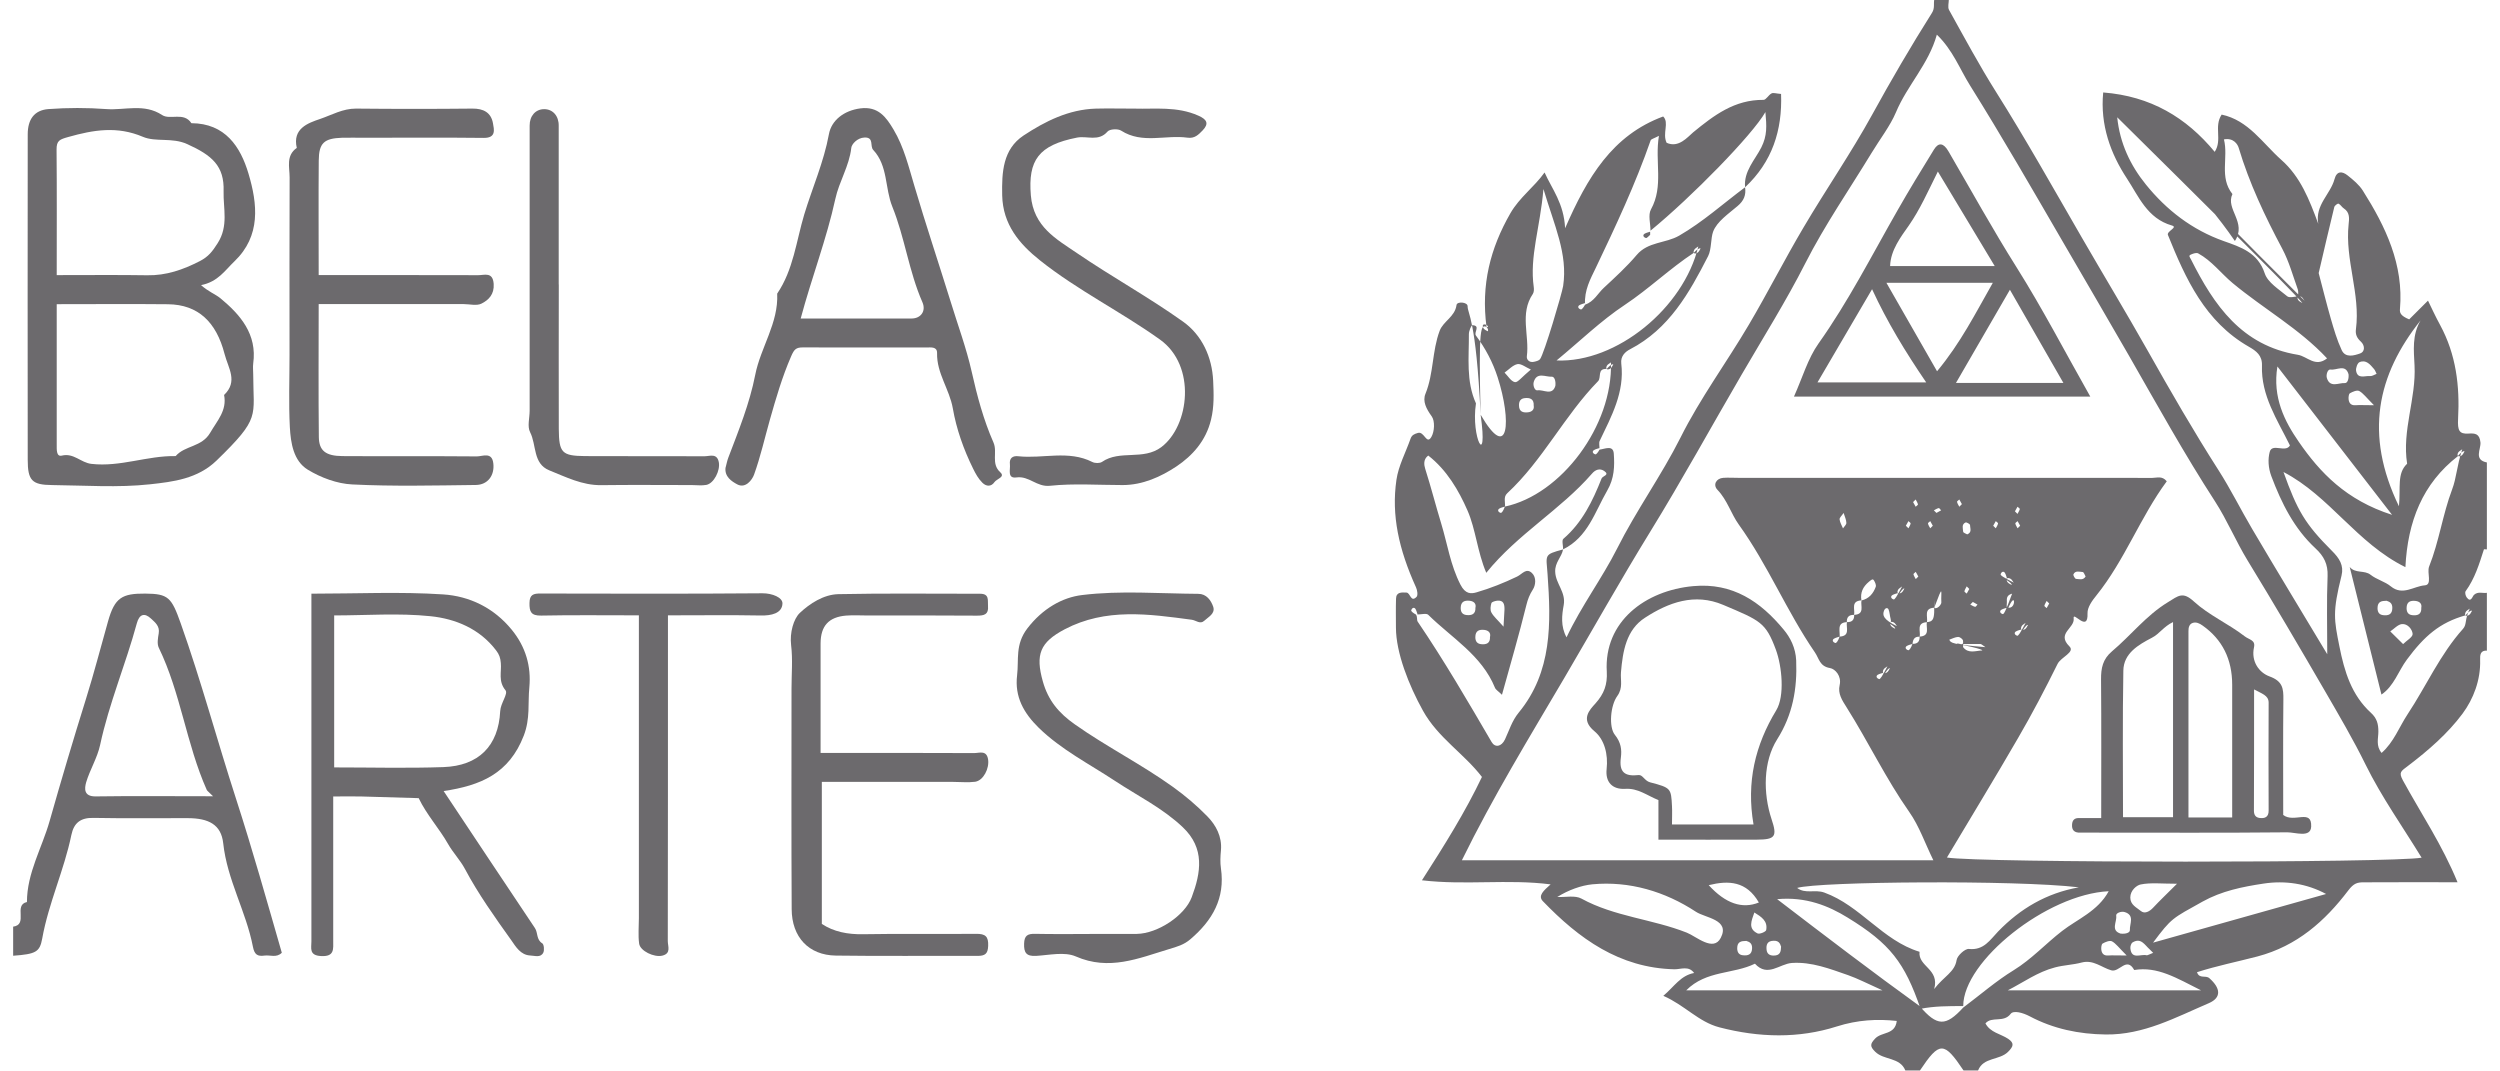 <svg xmlns="http://www.w3.org/2000/svg" width="112" height="48" viewBox="0 0 112 48" fill="none"><g clip-path="url(#clip0_103_1818)"><path d="M88.225 26.385C88.183 26.343 88.144 26.308 88.109 26.269C88.073 26.343 88.024 26.41 88.006 26.488C87.999 26.516 88.073 26.558 88.109 26.593C88.147 26.523 88.186 26.452 88.225 26.385ZM85.942 25.831C85.903 25.761 85.865 25.69 85.826 25.619C85.79 25.658 85.716 25.701 85.723 25.729C85.741 25.803 85.79 25.874 85.826 25.944C85.861 25.909 85.9 25.87 85.942 25.828M90.504 23.555C90.466 23.485 90.427 23.418 90.388 23.347C90.353 23.383 90.278 23.425 90.286 23.453C90.303 23.531 90.353 23.598 90.388 23.668C90.423 23.633 90.462 23.598 90.504 23.552M89.294 23.552C89.337 23.594 89.372 23.63 89.411 23.668C89.449 23.598 89.495 23.527 89.513 23.453C89.52 23.425 89.449 23.383 89.411 23.347C89.372 23.418 89.333 23.488 89.294 23.555M86.591 23.555C86.553 23.485 86.514 23.418 86.475 23.347C86.436 23.383 86.366 23.425 86.373 23.453C86.39 23.531 86.436 23.598 86.475 23.668C86.51 23.633 86.546 23.598 86.591 23.552M85.381 23.552C85.424 23.594 85.459 23.63 85.498 23.668C85.533 23.598 85.582 23.527 85.596 23.453C85.603 23.425 85.533 23.383 85.498 23.347C85.459 23.418 85.42 23.488 85.381 23.555M90.268 22.906C90.31 22.949 90.349 22.984 90.384 23.023C90.42 22.952 90.469 22.881 90.487 22.807C90.494 22.779 90.42 22.737 90.384 22.702C90.346 22.772 90.307 22.843 90.268 22.91M86.75 22.98C86.821 22.942 86.891 22.903 86.962 22.864C86.927 22.825 86.881 22.755 86.856 22.762C86.778 22.779 86.708 22.825 86.637 22.864C86.672 22.899 86.708 22.934 86.754 22.98M88.384 26.967C88.341 27.01 88.303 27.045 88.267 27.084C88.341 27.123 88.409 27.169 88.486 27.186C88.514 27.193 88.557 27.123 88.592 27.084C88.521 27.045 88.451 27.006 88.384 26.967ZM91.806 27.038C91.764 26.996 91.729 26.96 91.69 26.922C91.655 26.992 91.605 27.063 91.588 27.137C91.584 27.165 91.655 27.207 91.69 27.243C91.729 27.172 91.767 27.102 91.806 27.034M87.893 22.585C87.855 22.518 87.816 22.448 87.777 22.377C87.738 22.416 87.668 22.458 87.675 22.483C87.692 22.56 87.738 22.628 87.777 22.702C87.812 22.663 87.847 22.628 87.893 22.585ZM85.706 22.493C85.745 22.56 85.783 22.631 85.822 22.702C85.858 22.666 85.932 22.62 85.924 22.596C85.907 22.518 85.858 22.451 85.822 22.377C85.787 22.416 85.748 22.451 85.706 22.493ZM82.594 22.98C82.509 23.107 82.403 23.195 82.414 23.27C82.428 23.407 82.513 23.538 82.566 23.672C82.618 23.591 82.721 23.506 82.717 23.425C82.714 23.287 82.647 23.15 82.594 22.98ZM88.133 23.94C88.359 23.845 88.257 23.665 88.257 23.52C88.257 23.481 88.102 23.386 88.056 23.407C87.869 23.492 87.939 23.675 87.95 23.82C87.95 23.869 88.08 23.908 88.13 23.94M93.433 25.821C93.394 25.757 93.355 25.63 93.306 25.627C93.161 25.619 92.974 25.545 92.889 25.732C92.872 25.778 92.96 25.93 93.006 25.934C93.151 25.941 93.327 26.011 93.436 25.824M66.755 28.523C66.794 28.336 66.667 28.241 66.501 28.22C66.278 28.195 66.095 28.245 66.095 28.545C66.095 28.746 66.19 28.841 66.353 28.859C66.575 28.883 66.772 28.83 66.751 28.523M108.474 27.225C108.513 27.038 108.386 26.943 108.22 26.922C107.998 26.897 107.815 26.946 107.815 27.246C107.815 27.447 107.91 27.543 108.072 27.56C108.298 27.585 108.492 27.532 108.474 27.225ZM106.911 26.915C106.696 26.918 106.513 26.946 106.513 27.246C106.513 27.447 106.608 27.543 106.77 27.56C106.992 27.585 107.176 27.535 107.176 27.235C107.176 27.034 107.081 26.964 106.911 26.911M68.71 18.171C68.727 17.864 68.533 17.811 68.307 17.836C68.145 17.854 68.05 17.949 68.05 18.15C68.05 18.45 68.233 18.496 68.456 18.471C68.618 18.453 68.745 18.358 68.71 18.168M66.102 27.218C66.141 27.031 66.014 26.936 65.848 26.915C65.626 26.89 65.442 26.939 65.439 27.239C65.439 27.44 65.534 27.535 65.696 27.553C65.919 27.578 66.116 27.525 66.099 27.218M78.226 42.154C78.01 42.157 77.827 42.182 77.827 42.482C77.827 42.683 77.922 42.782 78.085 42.796C78.307 42.82 78.49 42.771 78.494 42.471C78.494 42.27 78.395 42.199 78.226 42.15M79.792 42.407C79.743 42.242 79.669 42.143 79.468 42.146C79.168 42.146 79.118 42.33 79.143 42.552C79.161 42.715 79.259 42.81 79.457 42.81C79.76 42.81 79.785 42.626 79.792 42.411M107.084 28.287C107.352 28.548 107.504 28.703 107.659 28.855C107.811 28.7 108.097 28.541 108.086 28.4C108.072 28.199 107.864 27.931 107.603 27.959C107.423 27.98 107.257 28.171 107.084 28.287ZM106.354 18.154C106.001 17.801 105.87 17.614 105.694 17.518C105.595 17.465 105.401 17.547 105.278 17.617C105.221 17.649 105.207 17.804 105.218 17.896C105.239 18.062 105.327 18.168 105.525 18.154C105.722 18.139 105.92 18.154 106.35 18.154M67.358 28.079C67.383 27.613 67.397 27.458 67.401 27.306C67.404 27.084 67.372 26.879 67.072 26.911C66.981 26.922 66.832 26.964 66.815 27.02C66.776 27.151 66.751 27.327 66.815 27.44C66.91 27.617 67.076 27.754 67.362 28.079M96.464 42.69C96.376 42.602 96.34 42.566 96.302 42.528C96.083 42.337 95.917 41.991 95.539 42.221C95.476 42.259 95.43 42.401 95.441 42.489C95.493 43.007 95.906 42.729 96.167 42.796C96.206 42.806 96.256 42.767 96.467 42.686M106.47 16.746C106.431 16.672 106.407 16.587 106.354 16.53C106.184 16.333 106.004 16.1 105.708 16.224C105.613 16.262 105.532 16.492 105.553 16.612C105.62 17 105.955 16.823 106.188 16.848C106.273 16.855 106.368 16.788 106.47 16.749M68.583 16.555C68.353 16.456 68.152 16.284 67.983 16.312C67.775 16.354 67.595 16.559 67.404 16.693C67.559 16.845 67.693 17.088 67.87 17.12C67.997 17.144 68.177 16.89 68.583 16.555ZM78.596 40.876C78.469 41.25 78.293 41.603 78.741 41.818C78.829 41.861 79.111 41.744 79.125 41.667C79.203 41.261 78.91 41.074 78.596 40.88M95.275 42.806C94.922 42.453 94.791 42.266 94.615 42.171C94.516 42.122 94.322 42.199 94.199 42.27C94.142 42.302 94.128 42.457 94.139 42.549C94.16 42.715 94.248 42.82 94.445 42.806C94.643 42.792 94.841 42.806 95.275 42.806ZM69.68 17.282C69.705 17.095 69.652 16.869 69.518 16.876C69.242 16.894 68.854 16.65 68.713 17.106C68.664 17.261 68.752 17.508 68.875 17.487C69.147 17.441 69.542 17.751 69.683 17.279M95.014 41.825C95.201 41.85 95.43 41.797 95.419 41.663C95.402 41.391 95.645 41.003 95.19 40.862C95.035 40.813 94.784 40.901 94.805 41.024C94.851 41.293 94.537 41.688 95.014 41.829M105.214 16.763C105.073 16.291 104.678 16.601 104.406 16.555C104.283 16.534 104.198 16.781 104.244 16.936C104.385 17.391 104.773 17.144 105.048 17.162C105.182 17.169 105.235 16.943 105.214 16.76M97.526 39.592C96.841 39.592 96.354 39.532 95.903 39.624C95.73 39.655 95.437 39.885 95.437 40.209C95.437 40.538 95.719 40.654 95.91 40.813C96.079 40.954 96.294 40.841 96.457 40.668C96.75 40.354 97.064 40.058 97.529 39.592M78.797 40.432C78.243 39.475 77.453 39.433 76.55 39.655C77.3 40.476 78.049 40.735 78.797 40.432ZM103.877 12.233C104.057 12.917 104.226 13.598 104.42 14.276C104.558 14.752 104.699 15.236 104.907 15.684C105.077 16.051 105.472 15.927 105.74 15.832C105.955 15.754 105.952 15.476 105.768 15.306C105.592 15.147 105.514 14.982 105.546 14.749C105.754 13.164 105.048 11.64 105.218 10.052C105.246 9.795 105.281 9.516 105.002 9.336C104.914 9.28 104.858 9.167 104.766 9.124C104.731 9.107 104.593 9.209 104.576 9.276C104.336 10.254 104.11 11.238 103.877 12.233ZM69.144 8.482C69.002 10.183 68.516 11.492 68.713 12.868C68.727 12.967 68.72 13.094 68.671 13.168C68.071 14.05 68.526 15.031 68.403 15.959C68.381 16.114 68.519 16.255 68.72 16.209C68.815 16.188 68.935 16.16 68.992 16.093C69.179 15.85 69.98 13.133 70.029 12.812C70.244 11.372 69.63 10.098 69.151 8.482M84.34 44.369C83.624 44.048 83.222 43.837 82.798 43.688C81.983 43.406 81.161 43.081 80.276 43.141C79.722 43.18 79.189 43.798 78.621 43.173C77.654 43.65 76.437 43.466 75.544 44.366H84.34V44.369ZM69.772 40.185C70.135 40.202 70.566 40.1 70.851 40.259C72.326 41.067 74.027 41.173 75.569 41.783C75.996 41.952 76.761 42.658 77.09 42.016C77.516 41.194 76.401 41.127 75.978 40.848C74.595 39.938 72.997 39.461 71.338 39.617C70.841 39.666 70.269 39.871 69.772 40.181M98.606 44.366C97.494 43.808 96.654 43.286 95.613 43.456C95.271 42.838 94.947 43.579 94.583 43.47C94.149 43.343 93.782 42.986 93.263 43.12C92.872 43.226 92.47 43.233 92.067 43.339C91.281 43.544 90.663 44.002 89.95 44.366H98.609H98.606ZM104.251 16.054C103.005 14.72 101.403 13.831 100.017 12.678C99.498 12.243 99.082 11.679 98.478 11.351C98.404 11.312 98.27 11.354 98.179 11.393C98.023 11.453 98.097 11.502 98.157 11.623C99.188 13.676 100.426 15.482 102.945 15.895C103.369 15.966 103.722 16.474 104.254 16.054M104.209 40.051C103.348 39.585 102.377 39.437 101.407 39.585C100.472 39.726 99.534 39.913 98.672 40.393C97.314 41.151 97.293 41.113 96.457 42.231C99.124 41.48 101.675 40.763 104.209 40.051ZM108.443 14.353C106.498 16.795 105.909 19.452 107.472 22.68C107.557 21.844 107.374 21.213 107.839 20.775C107.603 19.283 108.249 17.854 108.171 16.372C108.139 15.701 108.054 15.013 108.443 14.353ZM102.028 16.418C101.799 17.804 102.356 18.884 102.984 19.791C103.933 21.167 105.101 22.405 107.165 23.065C105.348 20.712 103.739 18.626 102.028 16.418ZM93.122 39.751C90.3 39.416 81.496 39.49 80.512 39.779C80.875 40.061 81.313 39.835 81.729 39.987C83.349 40.573 84.337 42.136 85.995 42.64C85.924 43.311 86.905 43.403 86.651 44.309C87.089 43.734 87.572 43.558 87.657 43.007C87.689 42.81 88.034 42.496 88.204 42.513C88.878 42.587 89.16 42.097 89.516 41.73C90.511 40.703 91.679 40.015 93.122 39.754M86.613 38.537C86.242 37.782 85.984 37.016 85.536 36.378C84.485 34.882 83.702 33.234 82.731 31.695C82.53 31.374 82.326 31.081 82.417 30.69C82.509 30.291 82.22 29.966 81.98 29.928C81.518 29.85 81.496 29.501 81.309 29.229C80.046 27.391 79.203 25.313 77.894 23.495C77.555 23.023 77.382 22.402 76.945 21.947C76.726 21.721 76.885 21.428 77.202 21.407C77.418 21.392 77.64 21.407 77.855 21.407C84.044 21.407 90.236 21.407 96.425 21.41C96.626 21.41 96.862 21.304 97.071 21.562C95.882 23.171 95.19 25.097 93.916 26.678C93.729 26.907 93.51 27.214 93.521 27.476C93.556 28.375 92.854 27.345 92.9 27.701C92.96 28.146 92.117 28.372 92.71 28.957C92.974 29.218 92.336 29.434 92.18 29.741C91.623 30.866 91.041 31.978 90.409 33.064C89.375 34.853 88.296 36.617 87.223 38.417C88.652 38.664 107.208 38.66 108.488 38.424C107.642 37.041 106.696 35.711 105.983 34.264C105.429 33.135 104.787 32.045 104.166 30.972C103.027 29.01 101.873 27.041 100.687 25.101C100.169 24.25 99.77 23.294 99.237 22.469C97.861 20.345 96.637 18.132 95.384 15.945C94.407 14.241 93.408 12.547 92.427 10.853C91.058 8.496 89.696 6.129 88.253 3.821C87.798 3.094 87.491 2.248 86.771 1.552C86.404 2.876 85.448 3.814 84.937 5.035C84.683 5.638 84.213 6.245 83.846 6.852C82.848 8.493 81.747 10.084 80.879 11.792C80.011 13.5 78.991 15.123 78.035 16.767C76.662 19.12 75.353 21.512 73.924 23.831C72.601 25.983 71.363 28.188 70.086 30.365C68.512 33.04 66.889 35.693 65.492 38.54H86.62L86.613 38.537ZM110.122 20.429C108.527 21.664 107.864 23.365 107.762 25.408C105.578 24.332 104.374 22.225 102.3 21.146C102.917 22.867 103.259 23.467 104.466 24.674C104.805 25.009 105.013 25.33 104.9 25.789C104.491 27.426 104.565 27.754 104.805 28.957C105.031 30.093 105.348 31.138 106.216 31.932C106.488 32.179 106.551 32.436 106.551 32.775C106.551 33.078 106.431 33.414 106.696 33.731C107.243 33.248 107.479 32.578 107.86 31.999C108.7 30.729 109.318 29.314 110.344 28.171C110.524 27.969 110.408 27.765 110.644 27.267C110.581 27.317 110.493 27.355 110.461 27.422C110.394 27.56 110.461 27.627 110.598 27.56C110.662 27.528 110.708 27.44 110.743 27.37C110.75 27.355 110.68 27.306 110.454 27.567C109.3 27.892 108.612 28.492 107.825 29.554C107.444 30.069 107.25 30.736 106.689 31.117C106.209 29.187 105.74 27.296 105.267 25.401C105.518 25.704 105.927 25.531 106.202 25.75C106.474 25.965 106.848 26.053 107.112 26.272C107.642 26.703 108.139 26.258 108.633 26.223C108.975 26.198 108.718 25.658 108.824 25.383C109.272 24.258 109.434 23.04 109.854 21.929C110.055 21.4 110.052 20.927 110.309 20.126C110.246 20.179 110.157 20.214 110.122 20.281C110.059 20.415 110.122 20.482 110.26 20.419C110.327 20.387 110.369 20.299 110.408 20.228C110.415 20.214 110.344 20.161 110.119 20.422M103.245 13.475C103.192 13.411 103.157 13.323 103.09 13.291C102.952 13.228 102.885 13.291 102.952 13.429C102.984 13.492 103.072 13.538 103.143 13.574C103.157 13.581 103.21 13.51 94.851 5.254C94.968 6.415 95.441 7.41 96.136 8.267C97.06 9.41 98.203 10.296 99.622 10.8C100.38 11.069 101.149 11.309 101.46 12.247C101.594 12.656 102.099 12.963 102.469 13.274C102.564 13.351 102.783 13.295 102.942 13.274C102.96 13.274 102.974 13.062 102.942 12.967C102.723 12.356 102.55 11.721 102.25 11.153C101.471 9.692 100.768 8.207 100.292 6.619C100.25 6.475 100.066 6.161 99.632 6.245C99.84 7.071 99.413 7.942 100.013 8.694C99.689 9.368 100.673 9.961 100.123 10.797C98.63 8.616 96.718 6.972 103.245 13.475ZM71.98 16.53C71.546 16.499 71.748 16.915 71.596 17.074C70.082 18.623 69.122 20.616 67.524 22.098C67.33 22.278 67.46 22.497 67.418 22.839V22.695C67.334 22.723 67.242 22.74 67.168 22.786C67.083 22.839 67.104 22.938 67.228 22.977C67.273 22.991 67.351 22.889 67.418 22.695C69.945 22.158 72.256 19.074 72.171 16.234C72.107 16.287 72.019 16.322 71.987 16.389C71.92 16.523 71.987 16.59 72.125 16.523C72.189 16.492 72.234 16.403 72.273 16.333C72.28 16.322 72.21 16.269 71.98 16.53ZM85.999 45.072C86.785 45.992 87.17 45.992 87.953 45.139C88.726 44.56 89.428 43.946 90.212 43.466C91.016 42.972 91.647 42.277 92.381 41.709C93.062 41.18 93.983 40.823 94.47 39.927C91.704 40.058 87.946 43.06 87.953 45.072C87.301 45.072 86.651 45.072 86.041 45.195C85.328 43.12 84.675 42.273 82.77 41.106C81.927 40.587 80.907 40.163 79.616 40.283C81.839 41.984 83.896 43.554 85.999 45.072ZM75.897 11.316C74.803 12.035 73.875 12.939 72.792 13.658C71.716 14.371 70.777 15.289 69.733 16.149C72.428 16.262 75.428 13.789 76.084 11.04C76.02 11.09 75.932 11.129 75.9 11.195C75.833 11.33 75.9 11.397 76.034 11.33C76.102 11.298 76.144 11.21 76.183 11.139C76.19 11.125 76.119 11.076 75.897 11.309M87.664 28.845C87.738 28.774 87.992 29.003 87.943 28.7C87.932 28.629 87.802 28.534 87.728 28.534C87.593 28.541 87.459 28.612 87.329 28.657C87.382 28.809 87.491 28.869 88.948 28.993C88.807 28.901 88.768 28.852 88.726 28.852C88.469 28.845 88.207 28.852 87.953 28.855C87.953 28.855 87.932 28.968 87.953 29C88.186 29.293 88.504 29.155 88.793 29.141C88.832 29.141 88.867 29.074 87.664 28.845ZM90.141 26.597C89.94 26.65 89.894 26.766 89.908 26.922C89.915 27.02 89.88 27.2 89.915 27.211C90.091 27.274 90.208 27.147 90.226 26.999C90.243 26.869 90.173 26.731 89.912 27.37V27.225C89.827 27.253 89.735 27.274 89.657 27.32C89.573 27.373 89.594 27.472 89.721 27.511C89.763 27.525 89.844 27.422 90.141 26.6M84.993 28.068C84.944 28.005 84.905 27.916 84.838 27.885C84.704 27.818 84.637 27.885 84.704 28.019C84.736 28.086 84.824 28.128 84.894 28.163C84.908 28.171 84.958 28.104 84.555 27.878C84.7 27.927 84.743 27.878 84.7 27.723C84.661 27.588 84.661 27.437 84.608 27.306C84.566 27.207 84.453 27.229 84.404 27.359C84.333 27.553 84.344 27.744 84.997 28.061M82.417 28.52C82.904 28.492 82.696 28.118 82.742 27.871C82.968 27.878 83.077 27.772 83.067 27.546C83.553 27.518 83.345 27.14 83.395 26.9C83.73 26.823 83.924 26.59 84.033 26.29C84.061 26.212 84.005 26.089 83.956 26.008C83.899 25.909 83.836 25.976 83.726 26.064C83.455 26.29 83.335 26.551 83.391 26.897C82.904 26.925 83.112 27.299 83.063 27.546C82.837 27.539 82.728 27.645 82.738 27.871C82.251 27.899 82.46 28.273 82.414 28.665V28.52C82.329 28.548 82.237 28.569 82.16 28.615C82.075 28.668 82.096 28.767 82.223 28.806C82.266 28.82 82.347 28.718 82.414 28.523M90.751 27.902C90.688 27.952 90.6 27.991 90.568 28.058C90.501 28.195 90.568 28.262 90.706 28.195C90.769 28.163 90.815 28.075 90.85 28.005C90.857 27.991 90.787 27.941 90.561 28.343V28.199C90.476 28.227 90.384 28.245 90.31 28.291C90.226 28.343 90.247 28.442 90.37 28.481C90.413 28.495 90.494 28.393 90.751 27.899M85.674 28.845C85.9 28.852 86.009 28.746 85.999 28.52C86.486 28.492 86.277 28.118 86.323 27.871C86.81 27.842 86.602 27.468 86.651 25.687C86.651 26.145 86.665 26.608 86.644 27.066C86.637 27.225 86.662 27.292 86.807 27.218C86.884 27.176 86.976 27.059 86.972 26.985C86.944 26.533 87.089 26.061 86.655 27.225C86.168 27.253 86.376 27.627 86.327 27.874C85.84 27.902 86.052 28.276 86.002 28.523C85.776 28.516 85.667 28.622 85.677 28.993V28.848C85.593 28.876 85.501 28.894 85.424 28.94C85.339 28.993 85.36 29.091 85.487 29.13C85.529 29.144 85.611 29.042 85.677 28.848M84.563 29.846C84.499 29.896 84.411 29.935 84.379 30.002C84.312 30.136 84.379 30.203 84.517 30.136C84.584 30.104 84.626 30.016 84.665 29.945C84.672 29.931 84.601 29.882 84.376 30.284V30.139C84.291 30.168 84.199 30.185 84.121 30.231C84.037 30.284 84.058 30.383 84.185 30.422C84.227 30.436 84.308 30.333 84.563 29.84M85.025 26.713V26.569C84.94 26.597 84.848 26.618 84.774 26.664C84.69 26.717 84.711 26.816 84.834 26.855C84.877 26.869 84.958 26.766 85.215 26.272C85.152 26.325 85.064 26.36 85.032 26.427C84.965 26.562 85.032 26.629 85.169 26.562C85.233 26.53 85.279 26.442 85.314 26.371C85.321 26.36 85.251 26.308 85.025 26.71M89.77 25.916H89.915C89.883 25.831 89.866 25.739 89.82 25.665C89.767 25.581 89.668 25.602 89.629 25.725C89.615 25.771 89.718 25.849 90.215 26.103C90.166 26.039 90.127 25.951 90.06 25.923C89.926 25.856 89.855 25.923 89.922 26.057C89.954 26.121 90.042 26.166 90.113 26.202C90.127 26.209 90.176 26.138 89.77 25.912M78.18 8.398C78.229 8.74 78.123 8.997 77.844 9.23C77.435 9.58 76.917 9.925 76.747 10.38C76.638 10.677 76.68 11.164 76.525 11.471C75.682 13.118 74.778 14.738 73.025 15.648C72.813 15.758 72.594 15.955 72.633 16.287C72.788 17.571 72.192 18.651 71.666 19.752C71.624 19.84 71.659 19.964 71.659 20.143V20.073C71.575 20.101 71.483 20.119 71.409 20.165C71.321 20.218 71.345 20.316 71.469 20.355C71.511 20.369 71.592 20.267 71.659 20.143C71.892 20.119 72.27 19.918 72.298 20.323C72.337 20.888 72.323 21.428 72.005 21.975C71.448 22.938 71.137 24.064 70.029 24.61C70.029 24.448 69.959 24.205 70.04 24.138C70.89 23.407 71.352 22.441 71.751 21.435C71.793 21.322 72.132 21.283 71.868 21.1C71.67 20.966 71.472 21.04 71.317 21.223C69.909 22.843 67.993 23.919 66.585 25.662C66.183 24.716 66.116 23.725 65.746 22.875C65.351 21.971 64.818 21.057 63.985 20.408C63.756 20.578 63.795 20.831 63.851 21.008C64.112 21.826 64.324 22.663 64.571 23.471C64.843 24.367 64.98 25.32 65.428 26.191C65.65 26.625 65.904 26.608 66.148 26.537C66.769 26.357 67.379 26.113 67.965 25.831C68.194 25.722 68.374 25.425 68.632 25.672C68.84 25.87 68.798 26.219 68.671 26.413C68.526 26.639 68.445 26.847 68.381 27.108C68.053 28.439 67.669 29.751 67.288 31.127C67.122 30.962 67.009 30.901 66.974 30.81C66.381 29.353 65.037 28.58 63.985 27.543C63.9 27.461 63.671 27.532 63.435 27.532H63.509C63.477 27.447 63.459 27.355 63.413 27.281C63.361 27.197 63.262 27.218 63.223 27.341C63.209 27.384 63.311 27.465 63.435 27.532C63.509 27.638 63.463 27.775 63.512 27.849C64.698 29.596 65.76 31.42 66.825 33.244C66.977 33.502 67.263 33.46 67.422 33.128C67.612 32.722 67.736 32.295 68.036 31.928C69.546 30.097 69.486 27.906 69.331 25.732C69.267 24.843 69.154 24.85 70.026 24.614C69.962 24.963 69.655 25.193 69.673 25.616C69.691 26.152 70.16 26.523 70.054 27.108C69.973 27.55 69.909 28.058 70.181 28.552C70.848 27.14 71.769 25.916 72.443 24.582C73.303 22.867 74.426 21.315 75.287 19.604C76.165 17.846 77.351 16.241 78.353 14.54C79.196 13.111 79.948 11.626 80.794 10.197C81.796 8.496 82.922 6.866 83.871 5.141C84.721 3.592 85.611 2.068 86.553 0.575C86.69 0.36 86.613 0.166 86.658 -0.032H87.308C87.308 0.131 87.248 0.325 87.318 0.448C88.003 1.68 88.673 2.929 89.418 4.111C90.765 6.249 92 8.454 93.263 10.638C94.244 12.335 95.261 14.018 96.224 15.723C97.237 17.522 98.274 19.321 99.389 21.064C99.936 21.918 100.38 22.822 100.892 23.689C101.965 25.51 103.062 27.313 104.261 29.31C104.261 28.04 104.23 26.925 104.276 25.81C104.297 25.274 104.11 24.914 103.732 24.565C102.773 23.675 102.211 22.539 101.756 21.333C101.615 20.955 101.598 20.57 101.682 20.249C101.788 19.833 102.398 20.302 102.589 19.956C102.014 18.789 101.291 17.72 101.336 16.379C101.354 15.924 101.079 15.723 100.751 15.535C98.785 14.41 97.918 12.494 97.124 10.529C97.053 10.359 97.593 10.183 97.3 10.102C96.196 9.788 95.808 8.789 95.292 8.006C94.555 6.887 94.082 5.6 94.223 4.142C96.347 4.308 97.939 5.257 99.219 6.803C99.572 6.259 99.17 5.681 99.53 5.134C100.73 5.388 101.365 6.418 102.204 7.163C103.062 7.921 103.457 8.941 103.859 10.028C103.704 9.184 104.403 8.705 104.586 8.027C104.685 7.65 104.928 7.664 105.172 7.858C105.426 8.059 105.69 8.278 105.856 8.542C106.88 10.162 107.691 11.855 107.518 13.849C107.504 14.011 107.539 14.145 107.931 14.308C108.185 14.053 108.506 13.736 108.774 13.468C108.915 13.757 109.102 14.166 109.318 14.562C110.034 15.881 110.203 17.3 110.122 18.764C110.094 19.29 110.175 19.452 110.591 19.424C110.881 19.406 111.082 19.424 111.124 19.815C111.156 20.122 110.8 20.609 111.431 20.722V24.614C111.378 24.614 111.283 24.6 111.279 24.614C111.071 25.263 110.874 25.916 110.461 26.484C110.418 26.54 110.457 26.696 110.51 26.766C110.701 27.02 110.761 26.717 110.835 26.65C111.025 26.477 111.237 26.597 111.435 26.555V29.148C111.114 29.123 111.103 29.346 111.11 29.564C111.138 30.464 110.807 31.318 110.32 31.974C109.66 32.863 108.781 33.625 107.889 34.303C107.561 34.553 107.451 34.592 107.649 34.959C108.46 36.445 109.413 37.852 110.097 39.525C108.693 39.525 107.296 39.518 105.902 39.528C105.616 39.528 105.451 39.56 105.197 39.899C104.159 41.264 102.91 42.379 101.135 42.849C100.232 43.085 99.301 43.272 98.426 43.554C98.531 43.872 98.81 43.671 98.983 43.826C99.484 44.27 99.53 44.694 98.958 44.941C97.476 45.576 96.037 46.366 94.34 46.345C93.133 46.331 91.99 46.091 90.938 45.534C90.617 45.364 90.201 45.255 90.077 45.421C89.76 45.837 89.234 45.513 88.948 45.848C89.167 46.261 89.626 46.313 89.965 46.539C90.257 46.737 90.197 46.885 89.965 47.118C89.576 47.513 88.857 47.351 88.617 47.958H87.967C87.089 46.645 86.891 46.645 86.013 47.958H85.36C85.117 47.354 84.4 47.506 84.009 47.118C83.765 46.878 83.779 46.769 84.009 46.525C84.305 46.215 84.898 46.373 84.975 45.738C84.104 45.643 83.222 45.689 82.29 45.985C80.586 46.529 78.815 46.49 77.026 46.024C76.087 45.777 75.488 45.04 74.517 44.613C75.011 44.196 75.287 43.703 75.897 43.59C75.653 43.254 75.308 43.427 75.015 43.424C72.545 43.367 70.735 42.048 69.119 40.372C68.886 40.128 69.158 39.895 69.468 39.62C67.538 39.373 65.679 39.669 63.703 39.437C64.722 37.852 65.65 36.363 66.391 34.807C65.587 33.76 64.419 33.05 63.749 31.84C63.114 30.697 62.542 29.247 62.538 28.121C62.538 27.691 62.528 27.257 62.542 26.823C62.549 26.512 62.796 26.54 63.008 26.547C63.191 26.555 63.198 27.013 63.463 26.738C63.53 26.668 63.495 26.438 63.438 26.315C62.662 24.603 62.33 23.079 62.56 21.498C62.651 20.867 62.976 20.27 63.191 19.657C63.248 19.494 63.35 19.445 63.523 19.395C63.809 19.311 63.907 19.942 64.123 19.579C64.267 19.339 64.292 18.859 64.14 18.651C63.897 18.316 63.721 17.977 63.862 17.638C64.232 16.728 64.154 15.729 64.497 14.819C64.662 14.385 65.181 14.195 65.252 13.665C65.273 13.492 65.749 13.531 65.749 13.718C65.749 14.082 66.123 14.226 66.332 18.577C67.598 20.761 67.725 18.852 67.094 16.901C66.878 16.23 66.547 15.606 66.123 15.034C66.014 14.89 66.346 14.586 65.961 14.569C65.912 14.569 65.806 14.83 65.806 14.967C65.813 16.012 65.672 17.074 66.123 18.072C65.887 19.614 66.681 21.064 66.332 18.58C66.233 14.551 66.342 14.551 66.6 14.646C66.698 14.678 66.66 14.59 66.593 14.558C66.455 14.495 66.388 14.558 66.455 14.696C66.487 14.759 66.575 14.805 66.645 14.84C66.656 14.847 66.709 14.777 66.596 14.646C66.346 12.762 66.762 11.129 67.665 9.555C68.082 8.832 68.724 8.39 69.197 7.727C69.532 8.475 70.061 9.103 70.117 10.225C71.112 7.942 72.231 6.062 74.51 5.218C74.796 5.497 74.461 5.974 74.665 6.397C75.202 6.644 75.608 6.136 75.851 5.931C76.793 5.159 77.71 4.463 79.005 4.474C79.122 4.474 79.228 4.255 79.365 4.185C79.443 4.142 79.57 4.192 79.792 4.209C79.852 5.839 79.397 7.247 78.18 8.39C78.109 7.678 78.624 7.163 78.907 6.605C79.175 6.069 79.147 5.652 79.09 5.021C78.511 6.041 75.787 8.824 73.942 10.335C73.942 10.014 73.826 9.629 73.963 9.382C74.542 8.331 74.126 7.244 74.32 6.086C74.087 6.206 73.97 6.231 73.949 6.288C73.265 8.253 72.383 10.133 71.486 12.011C71.261 12.48 70.968 12.998 71.01 13.651V13.577C70.925 13.609 70.834 13.627 70.756 13.672C70.671 13.725 70.692 13.824 70.82 13.863C70.862 13.877 70.943 13.775 71.01 13.651C71.416 13.507 71.585 13.14 71.85 12.896C72.358 12.423 72.877 11.951 73.325 11.421C73.833 10.822 74.612 10.91 75.227 10.557C76.299 9.936 77.202 9.117 78.183 8.387" fill="#6C6A6D"></path><path d="M9.548 35.675C9.336 35.464 9.283 35.432 9.262 35.386C8.348 33.333 8.101 31.053 7.113 29.017C7.029 28.841 7.075 28.587 7.11 28.379C7.166 28.054 6.958 27.892 6.764 27.712C6.471 27.44 6.242 27.511 6.129 27.927C5.632 29.758 4.883 31.515 4.485 33.375C4.361 33.95 4.03 34.479 3.86 35.047C3.783 35.326 3.744 35.686 4.287 35.679C5.953 35.654 7.618 35.672 9.552 35.672M0.586 41.515C1.285 41.42 0.586 40.548 1.207 40.411C1.207 39.109 1.881 37.99 2.223 36.783C2.742 34.952 3.285 33.124 3.853 31.307C4.213 30.157 4.513 28.989 4.841 27.832C5.141 26.77 5.469 26.586 6.507 26.593C7.54 26.601 7.681 26.759 8.094 27.92C9.015 30.514 9.728 33.174 10.575 35.788C11.312 38.064 11.961 40.379 12.625 42.683C12.388 42.923 12.103 42.775 11.848 42.81C11.545 42.852 11.4 42.778 11.33 42.411C11.026 40.834 10.176 39.416 10 37.778C9.908 36.935 9.34 36.656 8.415 36.653C7.004 36.646 5.596 36.67 4.188 36.642C3.61 36.628 3.31 36.864 3.197 37.408C2.872 38.985 2.177 40.456 1.891 42.048C1.782 42.651 1.606 42.743 0.589 42.817V41.519L0.586 41.515Z" fill="#6C6A6D"></path><path d="M2.541 12.325C3.994 12.325 5.296 12.311 6.598 12.332C7.449 12.346 8.197 12.085 8.948 11.7C9.344 11.496 9.516 11.263 9.753 10.892C10.247 10.116 9.996 9.336 10.017 8.571C10.056 7.434 9.499 6.958 8.384 6.454C7.703 6.147 6.983 6.376 6.401 6.129C5.247 5.639 4.192 5.818 3.063 6.136C2.678 6.245 2.53 6.291 2.534 6.704C2.551 8.535 2.541 10.37 2.541 12.325ZM2.541 13.623V19.925C2.541 20.133 2.52 20.472 2.767 20.412C3.306 20.281 3.62 20.729 4.097 20.782C5.388 20.93 6.598 20.408 7.869 20.433C8.285 19.95 9.04 20.038 9.418 19.385C9.735 18.838 10.176 18.387 10.039 17.695C10.674 17.085 10.226 16.499 10.06 15.857C9.693 14.435 8.885 13.644 7.523 13.63C5.903 13.613 4.28 13.627 2.541 13.627M9.001 12.769C9.336 13.066 9.661 13.189 9.862 13.352C10.762 14.092 11.528 14.971 11.344 16.284C11.323 16.446 11.344 16.608 11.344 16.771C11.344 18.686 11.697 18.697 9.7 20.634C8.853 21.453 7.759 21.583 6.729 21.696C5.282 21.855 3.804 21.746 2.336 21.731C1.433 21.724 1.242 21.527 1.242 20.599C1.235 15.74 1.239 10.878 1.242 6.02C1.242 5.353 1.532 4.936 2.167 4.887C3.031 4.823 3.906 4.823 4.771 4.887C5.6 4.947 6.457 4.622 7.265 5.155C7.625 5.388 8.239 5 8.574 5.519C10.088 5.526 10.773 6.57 11.132 7.777C11.538 9.139 11.697 10.568 10.497 11.714C10.085 12.106 9.763 12.628 9.008 12.773" fill="#6C6A6D"></path><path d="M14.971 34.38C16.629 34.38 18.249 34.423 19.865 34.366C21.442 34.31 22.331 33.421 22.409 31.861C22.426 31.498 22.776 31.081 22.645 30.923C22.31 30.517 22.476 30.104 22.437 29.702C22.419 29.483 22.37 29.321 22.225 29.137C21.484 28.163 20.404 27.722 19.286 27.606C17.857 27.458 16.396 27.571 14.971 27.571V34.38ZM14.928 35.679C14.928 37.926 14.928 40.026 14.928 42.129C14.928 42.513 14.995 42.866 14.382 42.831C13.838 42.803 13.951 42.478 13.951 42.178C13.951 38.565 13.951 34.949 13.951 31.335V26.597C15.973 26.597 17.921 26.502 19.851 26.629C21.036 26.706 22.123 27.228 22.927 28.213C23.555 28.982 23.802 29.854 23.714 30.796C23.644 31.508 23.76 32.186 23.467 32.951C22.807 34.663 21.53 35.192 19.875 35.439C21.237 37.485 22.596 39.535 23.965 41.578C24.106 41.79 24.021 42.097 24.296 42.263C24.37 42.312 24.395 42.57 24.339 42.679C24.219 42.919 23.954 42.813 23.753 42.806C23.323 42.785 23.107 42.411 22.91 42.129C22.172 41.095 21.428 40.054 20.835 38.939C20.62 38.533 20.295 38.202 20.073 37.81C19.681 37.118 19.113 36.501 18.757 35.757C17.899 35.732 17.042 35.703 16.185 35.682C15.811 35.672 15.437 35.682 14.928 35.682" fill="#6C6A6D"></path><path d="M35.863 14.269C37.517 14.269 39.179 14.273 40.841 14.269C41.251 14.269 41.497 13.937 41.325 13.542C40.718 12.159 40.534 10.638 39.977 9.262C39.638 8.422 39.786 7.427 39.119 6.715C38.964 6.549 39.169 6.143 38.728 6.161C38.4 6.175 38.153 6.464 38.138 6.623C38.047 7.442 37.592 8.13 37.422 8.916C37.031 10.709 36.367 12.42 35.87 14.273M32.507 20.948C32.546 20.803 32.574 20.648 32.627 20.507C33.089 19.29 33.583 18.08 33.834 16.795C34.077 15.557 34.882 14.474 34.818 13.154C35.545 12.085 35.672 10.801 36.029 9.611C36.392 8.412 36.907 7.262 37.136 6.009C37.249 5.392 37.807 4.951 38.548 4.855C39.345 4.753 39.702 5.25 40.033 5.808C40.499 6.588 40.714 7.491 40.965 8.331C41.476 10.063 42.048 11.771 42.581 13.489C42.902 14.541 43.293 15.589 43.533 16.658C43.777 17.748 44.063 18.814 44.507 19.823C44.701 20.264 44.384 20.768 44.814 21.16C45.047 21.372 44.652 21.453 44.553 21.597C44.412 21.806 44.19 21.806 44.01 21.626C43.83 21.446 43.71 21.23 43.593 20.991C43.166 20.126 42.845 19.212 42.687 18.298C42.535 17.434 41.96 16.721 41.981 15.821C41.988 15.521 41.713 15.567 41.501 15.567C39.656 15.567 37.814 15.571 35.968 15.564C35.661 15.564 35.577 15.652 35.443 15.963C35.041 16.887 34.762 17.847 34.49 18.806C34.257 19.628 34.07 20.465 33.781 21.266C33.693 21.506 33.396 21.897 33.029 21.7C32.786 21.569 32.451 21.361 32.504 20.941" fill="#6C6A6D"></path><path d="M14.277 12.324C16.757 12.324 19.093 12.321 21.425 12.328C21.707 12.328 22.078 12.166 22.117 12.72C22.148 13.185 21.891 13.443 21.57 13.602C21.355 13.711 21.037 13.623 20.765 13.623H14.277C14.277 15.62 14.262 17.599 14.284 19.582C14.291 20.193 14.594 20.426 15.335 20.433C17.346 20.447 19.354 20.429 21.362 20.447C21.623 20.447 22.046 20.224 22.102 20.771C22.159 21.297 21.855 21.721 21.316 21.727C19.47 21.749 17.622 21.795 15.78 21.703C15.102 21.671 14.375 21.399 13.79 21.043C13.144 20.648 13.024 19.843 12.985 19.134C12.929 18.055 12.971 16.975 12.971 15.892C12.971 13.245 12.964 10.595 12.975 7.949C12.975 7.491 12.802 6.972 13.296 6.626C13.095 5.762 13.79 5.515 14.344 5.328C14.862 5.151 15.36 4.862 15.949 4.865C17.685 4.883 19.424 4.883 21.16 4.865C21.662 4.858 22 5.045 22.085 5.522C22.134 5.8 22.237 6.182 21.676 6.178C19.883 6.157 18.094 6.171 16.302 6.171C15.974 6.171 15.649 6.164 15.325 6.171C14.517 6.199 14.287 6.404 14.28 7.194C14.266 8.863 14.277 10.536 14.277 12.332" fill="#6C6A6D"></path><path d="M36.765 33.731C39.108 33.731 41.373 33.727 43.642 33.738C43.875 33.738 44.199 33.593 44.266 34.02C44.33 34.423 44.058 34.966 43.688 35.023C43.37 35.065 43.039 35.029 42.71 35.029H36.818V41.391C37.347 41.744 37.979 41.867 38.678 41.853C40.361 41.822 42.04 41.853 43.723 41.836C44.15 41.829 44.288 41.956 44.27 42.379C44.256 42.732 44.129 42.824 43.79 42.824C41.677 42.813 39.56 42.841 37.443 42.81C36.232 42.792 35.47 41.984 35.467 40.724C35.449 37.432 35.46 34.137 35.46 30.845C35.46 30.196 35.52 29.543 35.442 28.904C35.375 28.343 35.551 27.729 35.83 27.461C36.271 27.045 36.896 26.632 37.562 26.618C39.676 26.572 41.793 26.604 43.91 26.6C44.34 26.6 44.242 26.907 44.263 27.154C44.295 27.528 44.093 27.581 43.769 27.581C42.142 27.567 40.512 27.574 38.886 27.574C38.561 27.574 38.233 27.553 37.908 27.578C37.129 27.641 36.765 28.04 36.762 28.823C36.758 30.432 36.762 32.041 36.762 33.738" fill="#6C6A6D"></path><path d="M50.84 4.866C51.722 4.894 52.731 4.753 53.691 5.183C54.082 5.356 54.163 5.543 53.881 5.839C53.691 6.037 53.518 6.213 53.2 6.168C52.216 6.03 51.178 6.46 50.229 5.854C50.088 5.758 49.718 5.779 49.619 5.892C49.217 6.358 48.705 6.076 48.253 6.164C46.525 6.503 46.052 7.18 46.182 8.754C46.302 10.162 47.318 10.705 48.25 11.34C49.802 12.399 51.461 13.313 52.992 14.403C53.853 15.013 54.301 15.998 54.35 17.063C54.375 17.631 54.4 18.203 54.255 18.796C54.029 19.745 53.422 20.415 52.706 20.895C52.011 21.357 51.193 21.731 50.293 21.731C49.206 21.731 48.112 21.65 47.036 21.763C46.443 21.826 46.105 21.311 45.536 21.389C45.113 21.449 45.272 21.029 45.244 20.8C45.212 20.528 45.364 20.408 45.621 20.44C46.722 20.56 47.865 20.154 48.938 20.698C49.054 20.757 49.266 20.761 49.368 20.694C50.173 20.137 51.217 20.645 52.032 20.027C53.285 19.074 53.609 16.386 51.965 15.211C50.212 13.958 48.271 13.002 46.592 11.665C45.671 10.934 44.926 10.059 44.898 8.75C44.877 7.71 44.93 6.686 45.854 6.072C46.821 5.434 47.879 4.901 49.097 4.866C49.64 4.852 50.183 4.866 50.84 4.866Z" fill="#6C6A6D"></path><path d="M48.812 41.839C49.518 41.839 50.224 41.846 50.929 41.839C51.871 41.822 53.082 41.017 53.389 40.195C53.805 39.087 53.981 38.004 52.994 37.065C52.094 36.208 50.982 35.664 49.956 34.987C48.802 34.225 47.549 33.59 46.54 32.609C45.866 31.949 45.45 31.219 45.566 30.252C45.651 29.546 45.471 28.88 46.025 28.153C46.703 27.27 47.588 26.762 48.484 26.657C50.196 26.448 51.949 26.593 53.685 26.604C54.048 26.604 54.253 26.893 54.352 27.182C54.454 27.493 54.13 27.641 53.946 27.814C53.766 27.98 53.579 27.789 53.392 27.765C51.469 27.507 49.539 27.228 47.701 28.191C46.586 28.777 46.381 29.328 46.72 30.531C46.96 31.385 47.436 31.949 48.156 32.454C49.575 33.456 51.131 34.236 52.545 35.252C53.11 35.657 53.622 36.095 54.087 36.571C54.475 36.967 54.754 37.482 54.698 38.096C54.673 38.364 54.659 38.639 54.698 38.904C54.892 40.241 54.32 41.232 53.332 42.076C53.036 42.33 52.733 42.411 52.373 42.52C50.996 42.937 49.688 43.501 48.195 42.848C47.694 42.63 47.013 42.788 46.417 42.824C45.979 42.848 45.866 42.682 45.88 42.273C45.891 41.913 46.036 41.829 46.367 41.836C47.182 41.853 47.997 41.843 48.809 41.843" fill="#6C6A6D"></path><path d="M28.619 27.567C27.062 27.567 25.651 27.549 24.247 27.578C23.788 27.588 23.714 27.401 23.721 27.013C23.725 26.639 23.898 26.586 24.219 26.59C27.532 26.597 30.841 26.607 34.154 26.579C34.599 26.576 35.072 26.77 35.054 27.045C35.033 27.482 34.546 27.585 34.084 27.574C32.736 27.549 31.385 27.567 29.924 27.567V29.194C29.924 33.516 29.924 37.838 29.917 42.16C29.917 42.393 30.079 42.714 29.67 42.813C29.307 42.901 28.675 42.605 28.633 42.27C28.583 41.899 28.622 41.518 28.622 41.137V27.567H28.619Z" fill="#6C6A6D"></path><path d="M25.034 12.748C25.034 14.904 25.026 17.059 25.034 19.215C25.041 20.288 25.175 20.422 26.205 20.433C27.994 20.443 29.783 20.433 31.568 20.44C31.797 20.44 32.122 20.288 32.203 20.708C32.274 21.078 31.984 21.66 31.642 21.724C31.434 21.763 31.212 21.731 30.993 21.731C29.638 21.731 28.283 21.717 26.932 21.735C26.085 21.745 25.355 21.371 24.607 21.071C23.866 20.771 24.042 19.932 23.749 19.363C23.615 19.106 23.728 18.728 23.728 18.404V6.601C23.728 6.277 23.728 5.956 23.728 5.631C23.724 5.19 23.996 4.89 24.381 4.89C24.762 4.89 25.037 5.19 25.03 5.635C25.03 5.959 25.03 6.28 25.03 6.605V12.748H25.034Z" fill="#6C6A6D"></path><path d="M84.511 12.67C85.32 14.085 86.029 15.32 86.78 16.633C87.839 15.359 88.499 14.036 89.278 12.67H84.515H84.511ZM86.293 17.13C85.362 15.765 84.54 14.413 83.869 12.956C83.054 14.346 82.257 15.712 81.424 17.13H86.293ZM92.44 17.155C91.614 15.719 90.841 14.371 90.044 12.981C89.25 14.353 88.449 15.729 87.627 17.155H92.44ZM86.816 7.685C86.357 8.609 86.018 9.378 85.521 10.095C85.161 10.61 84.698 11.203 84.677 11.919H89.363C88.495 10.472 87.691 9.142 86.816 7.685ZM93.646 17.769H80.369C80.754 16.911 80.99 16.068 81.466 15.394C82.814 13.496 83.862 11.428 85.013 9.417C85.535 8.5 86.089 7.597 86.643 6.697C86.851 6.362 87.073 6.404 87.292 6.781C88.305 8.521 89.275 10.282 90.351 11.989C91.498 13.813 92.493 15.729 93.646 17.769Z" fill="#6C6A6D"></path><path d="M100.983 30.88C100.983 32.694 100.983 34.507 100.976 36.321C100.976 36.522 101.064 36.624 101.233 36.645C101.466 36.674 101.639 36.607 101.635 36.31C101.628 34.698 101.628 33.089 101.635 31.477C101.635 31.148 101.321 31.074 100.979 30.884M100.002 36.624V30.679C100.002 29.534 99.561 28.649 98.678 28.026C98.53 27.92 98.393 27.863 98.248 27.902C98.086 27.948 98.04 28.1 98.043 28.273C98.047 31.049 98.043 33.826 98.043 36.621H99.998L100.002 36.624ZM97.355 27.867C96.925 28.072 96.749 28.396 96.403 28.573C95.814 28.88 95.136 29.264 95.126 30.044C95.087 32.239 95.111 34.433 95.111 36.61H97.352V27.867H97.355ZM102.285 36.508C102.768 36.892 103.572 36.212 103.541 37.03C103.519 37.552 102.831 37.284 102.461 37.288C99.645 37.316 96.83 37.302 94.014 37.302C93.742 37.302 93.471 37.295 93.199 37.302C92.931 37.312 92.807 37.192 92.829 36.928C92.843 36.748 92.934 36.645 93.132 36.649C93.446 36.653 93.757 36.649 94.134 36.649C94.134 34.514 94.145 32.475 94.127 30.439C94.123 29.935 94.201 29.529 94.621 29.176C95.468 28.463 96.142 27.578 97.119 26.981C97.595 26.688 97.786 26.487 98.29 26.95C98.961 27.564 99.832 27.941 100.566 28.509C100.767 28.664 101.053 28.671 100.979 29C100.841 29.635 101.208 30.132 101.671 30.302C102.267 30.517 102.302 30.848 102.295 31.346C102.277 33.068 102.288 34.786 102.288 36.501" fill="#6C6A6D"></path><path d="M78.557 36.932C78.232 35.037 78.631 33.379 79.577 31.819C79.965 31.18 79.831 29.843 79.559 29.106C79.104 27.878 78.864 27.804 77.198 27.098C75.918 26.555 74.746 26.992 73.698 27.673C72.855 28.213 72.7 29.176 72.619 30.118C72.59 30.471 72.721 30.814 72.453 31.184C72.146 31.604 72.068 32.571 72.343 32.916C72.622 33.262 72.661 33.587 72.615 33.94C72.527 34.596 72.788 34.794 73.412 34.723C73.589 34.702 73.681 34.984 73.921 35.047C74.866 35.294 74.863 35.319 74.905 36.117C74.919 36.374 74.905 36.635 74.905 36.935H78.557V36.932ZM74.298 37.623V35.845C73.779 35.633 73.381 35.305 72.816 35.34C72.238 35.376 71.913 35.044 71.977 34.455C72.051 33.795 71.881 33.132 71.43 32.758C70.787 32.228 71.218 31.801 71.475 31.516C71.867 31.078 72.015 30.665 71.984 30.09C71.849 27.843 73.716 26.452 75.861 26.258C77.629 26.096 78.878 26.96 79.908 28.206C80.205 28.559 80.445 29.025 80.469 29.589C80.519 30.863 80.314 32.02 79.615 33.125C78.994 34.112 78.977 35.527 79.368 36.706C79.626 37.475 79.534 37.613 78.709 37.616C77.255 37.623 75.805 37.616 74.298 37.616" fill="#6C6A6D"></path><path d="M73.927 10.521C73.864 10.571 73.782 10.677 73.737 10.663C73.61 10.624 73.588 10.525 73.677 10.472C73.751 10.426 73.843 10.409 73.927 10.38V10.525" fill="#6C6A6D"></path></g><defs><clipPath id="clip0_103_1818"><rect width="110.826" height="48" fill="white" transform="translate(0.586)"></rect></clipPath></defs></svg>